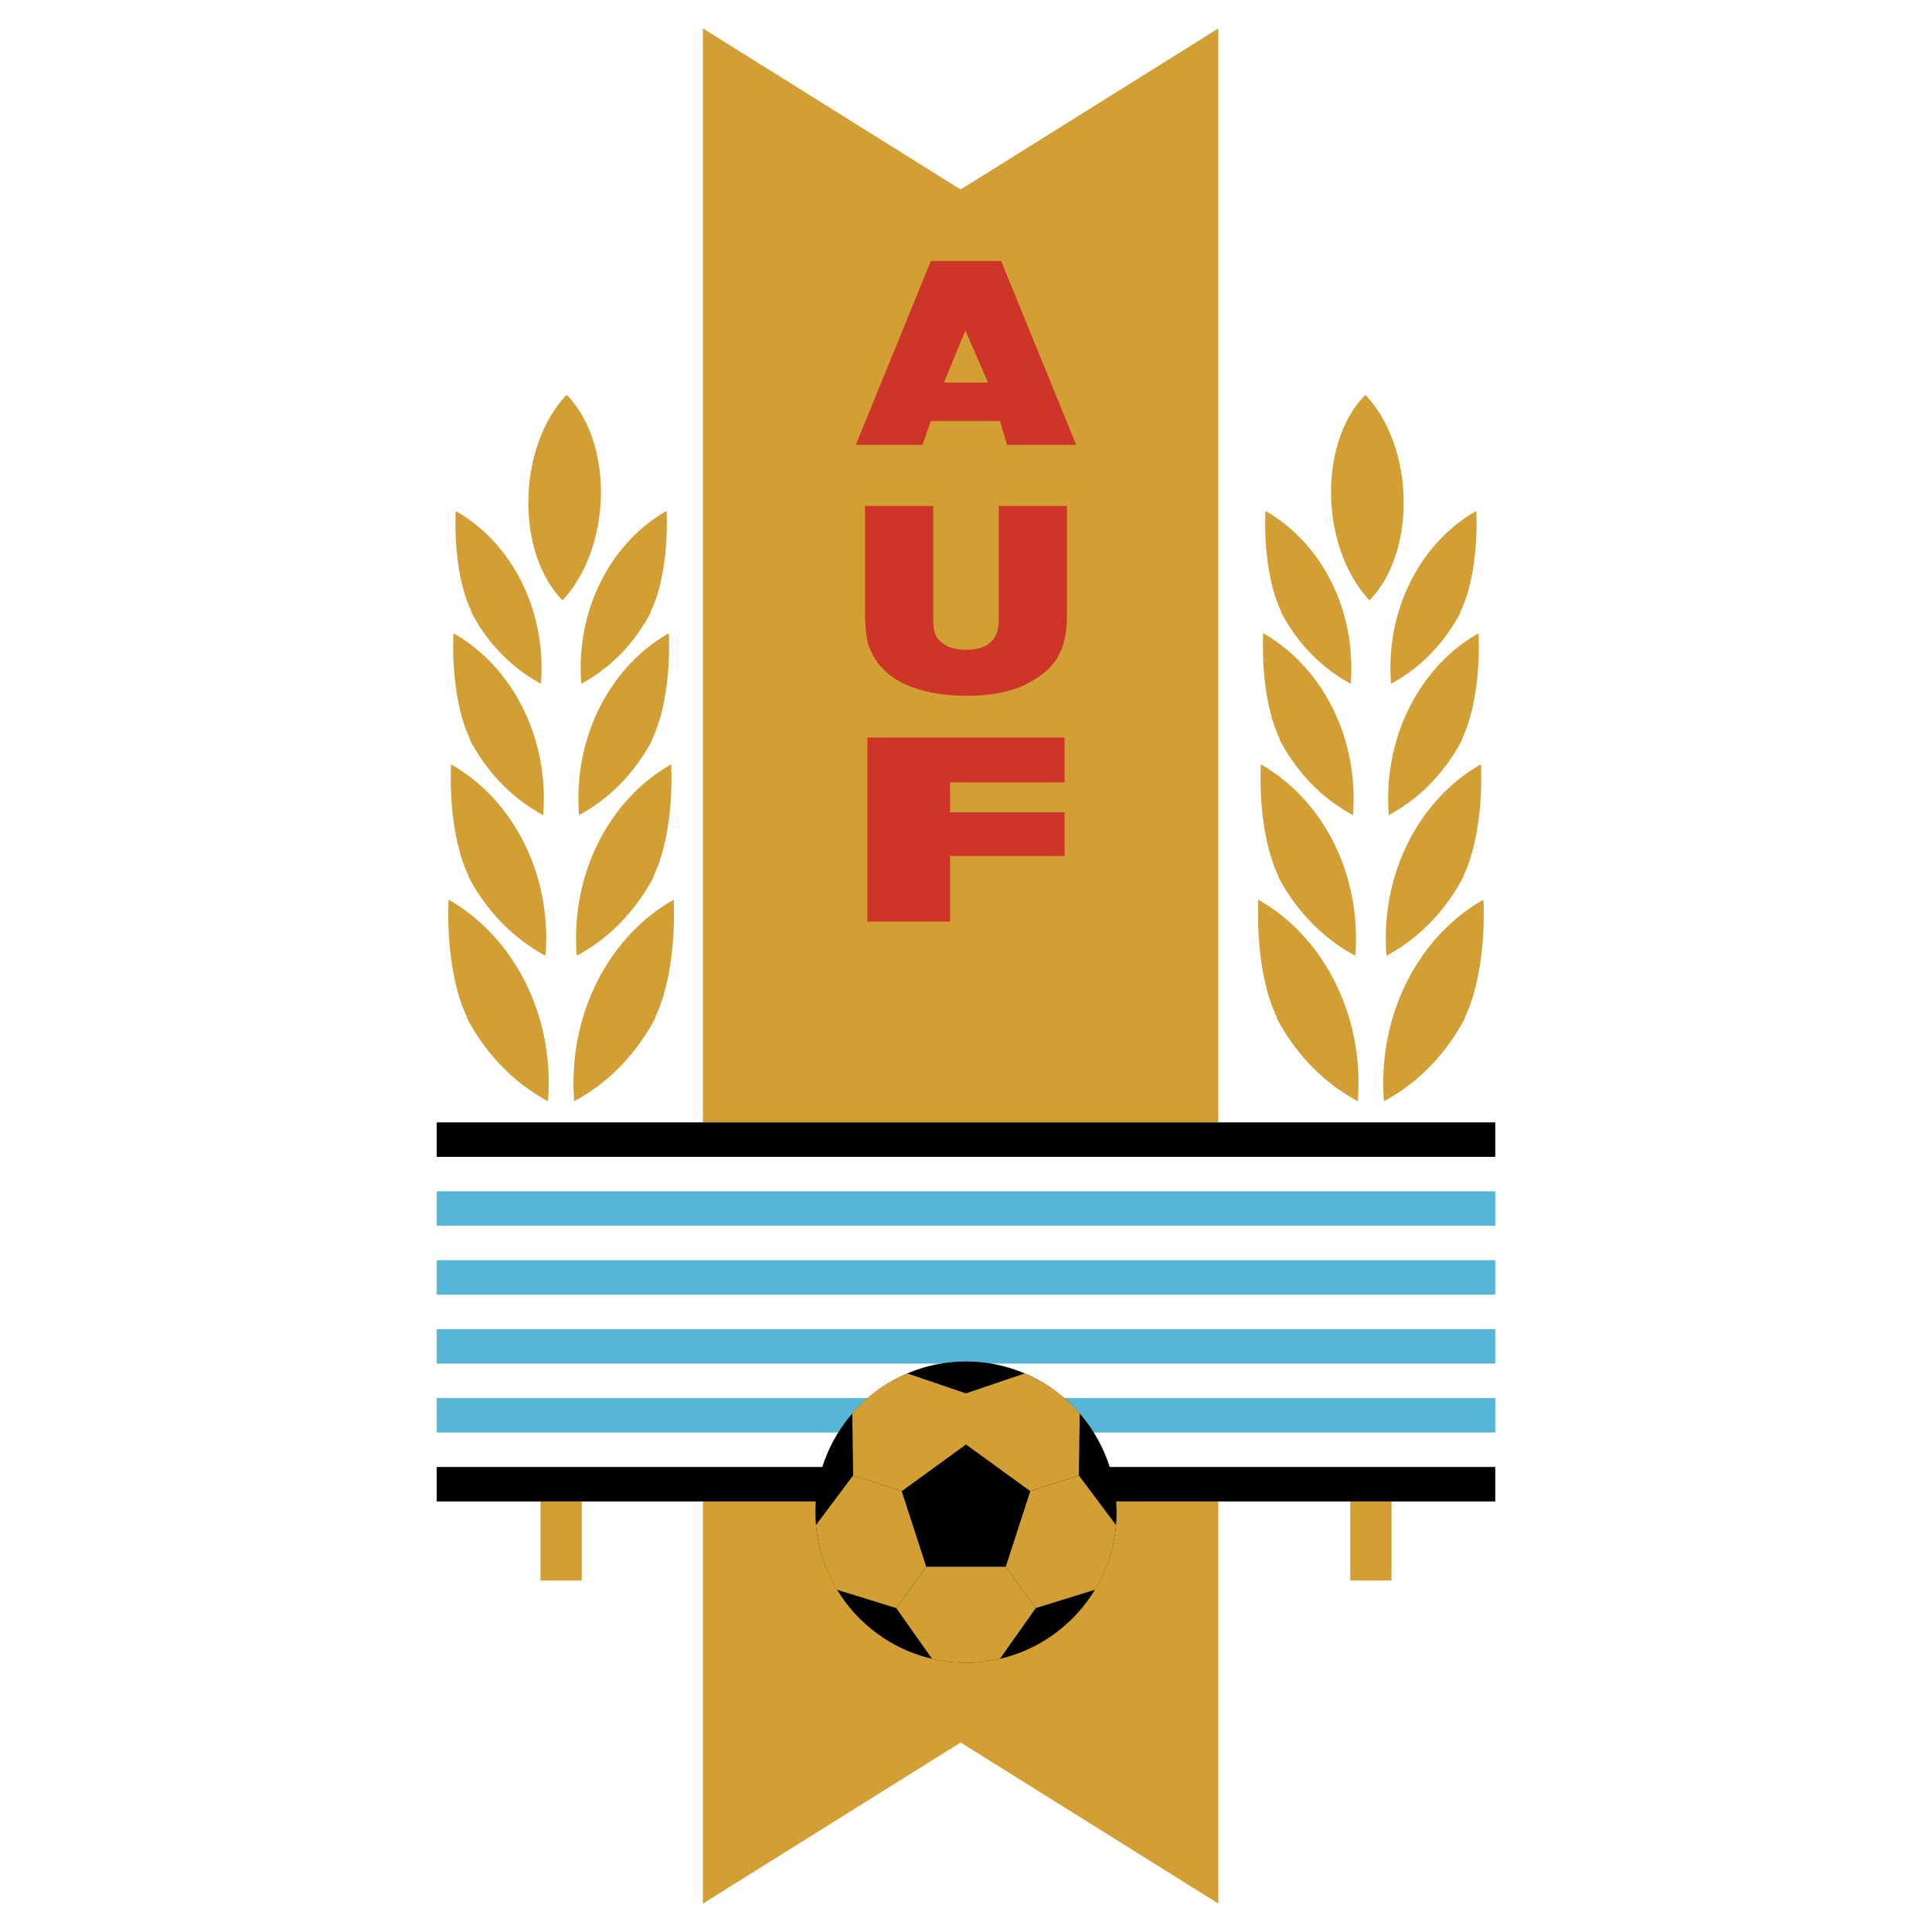 <!--?xml version="1.0" standalone="no"?--><svg xmlns="http://www.w3.org/2000/svg" viewBox="0 0 192.756 192.756"><title>AUF - SVG vector logo - www.oklogos.com</title><g fill-rule="evenodd" clip-rule="evenodd"><path fill="#fff" d="M0 0h192.756v192.756H0V0z"/><path fill="#d29f35" d="M95.842 173.852l-25.712 16.07V2.834l25.712 16.07 25.713-16.07v187.088l-25.713-16.07z"/><path fill="#fff" d="M43.573 111.98h105.609v37.819H43.573V111.98z"/><path fill="#55b7d5" d="M43.573 118.855h105.609v3.44H43.573v-3.44zM43.573 125.732h105.609v3.438H43.573v-3.438zM43.573 132.607h105.609v3.44H43.573v-3.44zM43.573 139.484h105.609v3.438H43.573v-3.438z"/><path fill="#d29f35" d="M53.925 148.008h4.117v9.681h-4.117v-9.681zM138.83 157.689h-4.115v-9.683h4.115v9.683z"/><path d="M43.573 146.361h105.609v3.438H43.573v-3.438z"/><path d="M96.378 135.834c8.276 0 15.026 6.75 15.026 15.025 0 8.277-6.75 15.027-15.026 15.027s-15.025-6.75-15.025-15.027c0-8.275 6.749-15.025 15.025-15.025z"/><path d="M99.768 165.498a14.924 14.924 0 0 1-6.781 0l-3.568-5.059 2.995-4.123h7.928l2.996 4.121-3.57 5.061z" fill="#d29f35"/><path d="M111.348 152.16a14.882 14.882 0 0 1-.68 3.344 14.94 14.94 0 0 1-1.416 3.105l-5.914 1.83-2.996-4.123.926-2.844h-.002l1.525-4.697 4.848-1.574 3.709 4.959z" fill="#d29f35"/><path d="M102.24 137.025a15.032 15.032 0 0 1 5.485 3.987l-.086 6.189-4.846 1.574-2.42-1.758v.002l-3.996-2.904v-5.096l5.863-1.994z" fill="#d29f35"/><path d="M85.031 141.01a14.956 14.956 0 0 1 5.487-3.985l5.861 1.994v5.096l-2.419 1.758v.002l-3.995 2.902-4.846-1.576-.088-6.191z" fill="#d29f35"/><path d="M83.503 158.607a14.985 14.985 0 0 1-2.095-6.45l3.709-4.957 4.846 1.574.924 2.844.001.002 1.525 4.695-2.995 4.123-5.915-1.831z" fill="#d29f35"/><path d="M43.573 111.98h105.609v3.438H43.573v-3.438z"/><path d="M92.04 44.384h-6.656l7.488-18.346h7.013l7.486 18.346h-6.893L99.766 42h-6.894l-.832 2.384zm6.536-6.219l-2.257-5.189-2.14 5.189h4.397zM86.306 61.155V50.48h6.802v11.363c0 1.492.393 2.066 1.439 2.64.522.229 1.177.345 1.831.345 2.092 0 3.27-.918 3.27-2.984V50.48h6.803v10.675c0 1.377-.131 2.41-.393 3.214-.523 1.606-1.57 2.754-3.271 3.673-1.568.918-3.793 1.377-6.278 1.377-3.009 0-5.102-.573-6.672-1.377-1.569-.918-2.616-1.951-3.27-3.903a16.376 16.376 0 0 1-.261-2.984zM94.792 91.947h-8.25V73.582h19.673v4.477H94.792v2.984H106.215v4.362H94.792v6.542z" fill="#cd3529"/><path d="M54.675 109.869a18.962 18.962 0 0 1-5.175-4.094 20.82 20.82 0 0 1-2.94-4.258h.056c-1.145-2.307-1.892-6.06-1.892-10.285 0-.496.011-.985.031-1.467 5.913 3.338 9.994 10.283 9.994 18.277a23.898 23.898 0 0 1-.074 1.827zM54.427 95.358a18.1 18.1 0 0 1-4.916-3.889 19.826 19.826 0 0 1-2.793-4.045h.052c-1.087-2.191-1.797-5.757-1.797-9.771 0-.471.01-.936.029-1.393 5.617 3.171 9.495 9.768 9.495 17.364 0 .584-.025 1.163-.07 1.734zM54.193 81.324a17.198 17.198 0 0 1-4.67-3.694 18.942 18.942 0 0 1-2.654-3.843h.05c-1.033-2.082-1.707-5.47-1.707-9.283 0-.447.009-.889.028-1.323 5.336 3.013 9.019 9.28 9.019 16.495 0 .555-.024 1.105-.066 1.648zM53.97 68.217a16.318 16.318 0 0 1-4.437-3.51 17.863 17.863 0 0 1-2.521-3.65h.047c-.981-1.978-1.622-5.196-1.622-8.819 0-.424.009-.844.026-1.257 5.069 2.862 8.568 8.815 8.568 15.67a19.3 19.3 0 0 1-.061 1.566zM57.292 109.869a18.962 18.962 0 0 0 5.175-4.094 20.898 20.898 0 0 0 2.94-4.258h-.056c1.145-2.307 1.892-6.06 1.892-10.285 0-.496-.01-.985-.03-1.467-5.913 3.338-9.994 10.283-9.994 18.277 0 .618.026 1.226.073 1.827zM57.539 95.358a18.089 18.089 0 0 0 4.917-3.889 19.786 19.786 0 0 0 2.793-4.045h-.053c1.087-2.191 1.797-5.757 1.797-9.771 0-.471-.01-.936-.028-1.393-5.617 3.171-9.495 9.768-9.495 17.364 0 .584.024 1.163.069 1.734zM57.774 81.324a17.183 17.183 0 0 0 4.67-3.694 18.858 18.858 0 0 0 2.653-3.843h-.05c1.033-2.082 1.707-5.47 1.707-9.283 0-.447-.009-.889-.027-1.323-5.336 3.013-9.02 9.28-9.02 16.495.001.555.024 1.105.067 1.648zM57.997 68.217a16.318 16.318 0 0 0 4.437-3.51 17.863 17.863 0 0 0 2.521-3.65h-.048c.981-1.978 1.622-5.196 1.622-8.819 0-.424-.008-.844-.026-1.257-5.069 2.862-8.568 8.815-8.568 15.67-.001.528.021 1.05.062 1.566zM56.121 59.894a9.63 9.63 0 0 1-1.086-1.333c-1.515-2.233-2.404-5.393-2.316-8.896.088-3.451 1.112-6.593 2.68-8.873.351-.509.729-.976 1.13-1.395.414.412.797.881 1.147 1.4 1.425 2.112 2.304 5.084 2.279 8.426-.025 3.39-.973 6.56-2.489 8.934a11.64 11.64 0 0 1-1.345 1.737zM138.082 109.869a18.972 18.972 0 0 0 5.174-4.094 20.784 20.784 0 0 0 2.941-4.258h-.057c1.145-2.307 1.893-6.06 1.893-10.285 0-.496-.01-.985-.031-1.467-5.912 3.338-9.994 10.283-9.994 18.277 0 .618.025 1.226.074 1.827zM138.328 95.358a18.07 18.07 0 0 0 4.916-3.889 19.826 19.826 0 0 0 2.793-4.045h-.053c1.088-2.191 1.799-5.757 1.799-9.771 0-.471-.012-.936-.029-1.393-5.617 3.171-9.494 9.768-9.494 17.364 0 .584.023 1.163.068 1.734zM138.562 81.324a17.198 17.198 0 0 0 4.67-3.694 18.822 18.822 0 0 0 2.654-3.843h-.049c1.031-2.082 1.707-5.47 1.707-9.283 0-.447-.01-.889-.029-1.323-5.336 3.013-9.018 9.28-9.018 16.495.001.555.023 1.105.065 1.648zM138.785 68.217a16.292 16.292 0 0 0 4.438-3.51 17.942 17.942 0 0 0 2.521-3.65h-.049c.982-1.978 1.623-5.196 1.623-8.819 0-.424-.01-.844-.027-1.257-5.068 2.862-8.568 8.815-8.568 15.67 0 .528.023 1.05.062 1.566zM135.465 109.869a18.951 18.951 0 0 1-5.176-4.094 20.784 20.784 0 0 1-2.941-4.258h.057c-1.145-2.307-1.893-6.06-1.893-10.285 0-.496.012-.985.031-1.467 5.912 3.338 9.994 10.283 9.994 18.277 0 .618-.025 1.226-.072 1.827zM135.217 95.358a18.07 18.07 0 0 1-4.916-3.889 19.826 19.826 0 0 1-2.793-4.045h.053c-1.088-2.191-1.797-5.757-1.797-9.771 0-.471.01-.936.029-1.393 5.617 3.171 9.494 9.768 9.494 17.364 0 .584-.025 1.163-.07 1.734zM134.982 81.324a17.198 17.198 0 0 1-4.67-3.694 18.822 18.822 0 0 1-2.654-3.843h.051c-1.033-2.082-1.707-5.47-1.707-9.283 0-.447.008-.889.027-1.323 5.336 3.013 9.02 9.28 9.02 16.495 0 .555-.024 1.105-.067 1.648zM134.76 68.217a16.322 16.322 0 0 1-4.438-3.51 17.942 17.942 0 0 1-2.521-3.65h.049c-.982-1.978-1.623-5.196-1.623-8.819 0-.424.01-.844.027-1.257 5.068 2.862 8.568 8.815 8.568 15.67 0 .528-.021 1.05-.062 1.566zM136.635 59.894a9.558 9.558 0 0 0 1.086-1.333c1.516-2.233 2.404-5.393 2.316-8.896-.088-3.451-1.113-6.593-2.68-8.873a11.27 11.27 0 0 0-1.131-1.395 9.383 9.383 0 0 0-1.146 1.4c-1.426 2.112-2.305 5.084-2.279 8.426.025 3.39.973 6.56 2.488 8.934.41.641.859 1.224 1.346 1.737z" fill="#d29f35"/></g></svg>